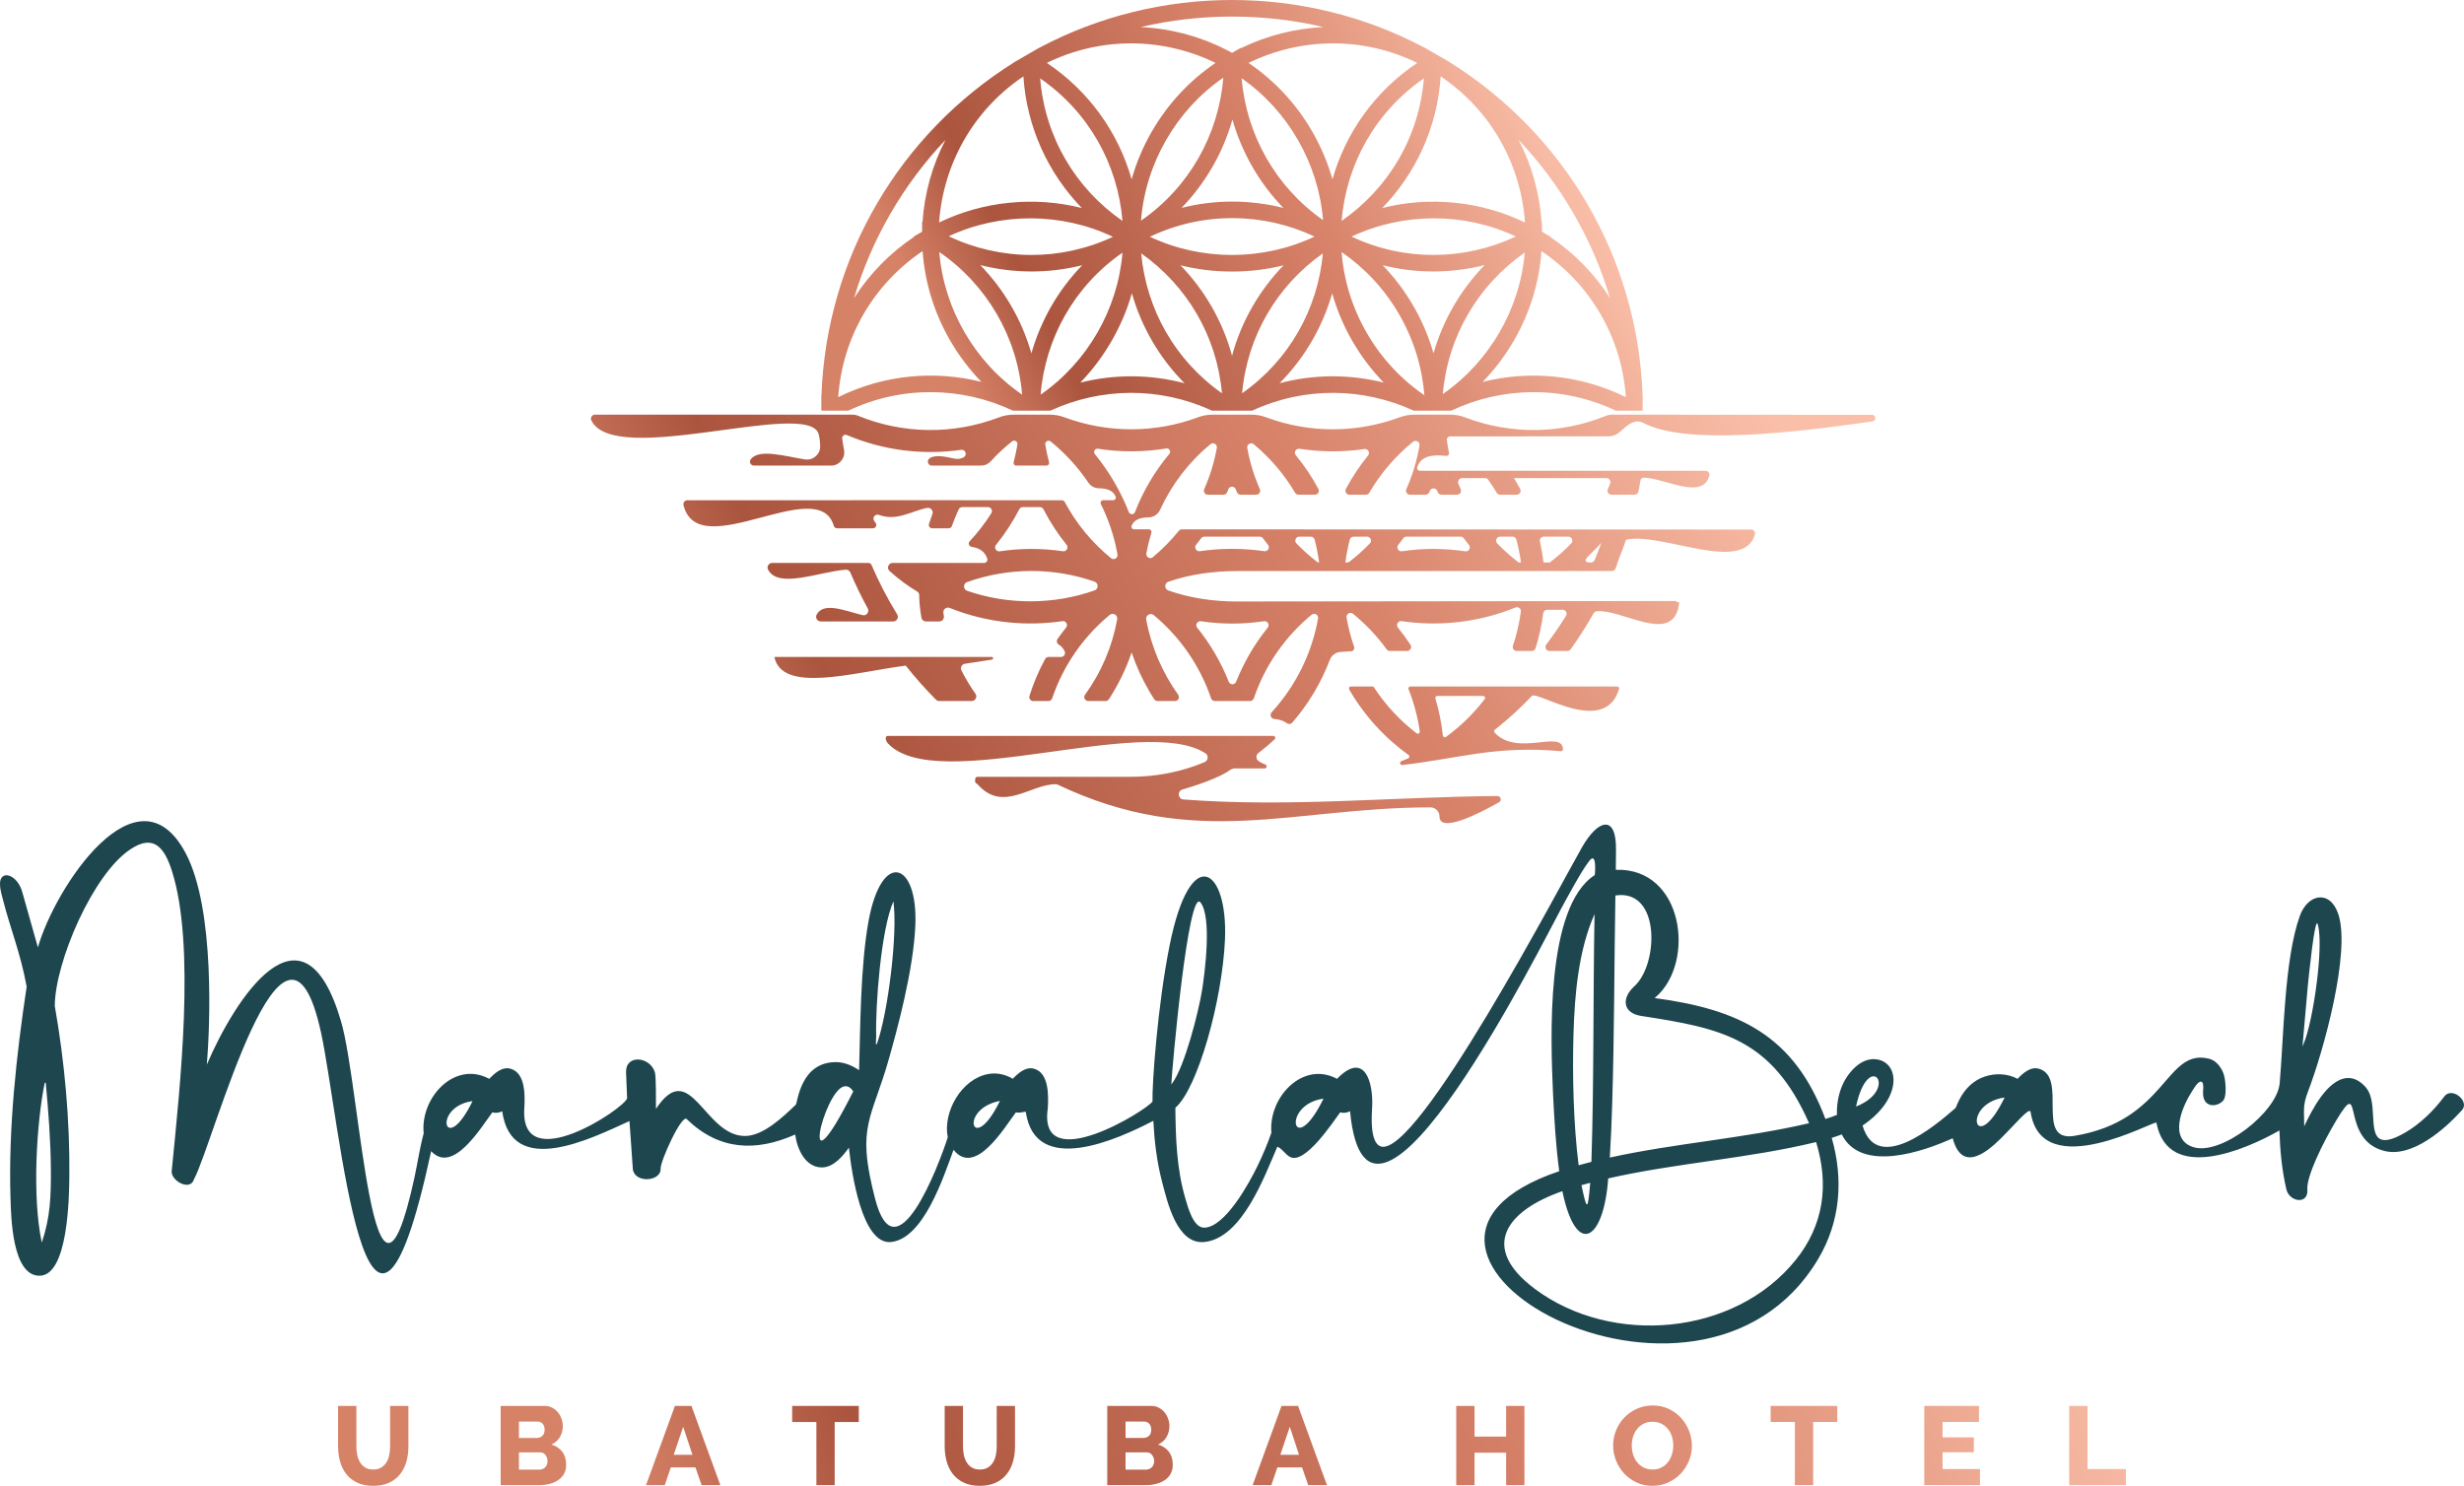 <svg xmlns="http://www.w3.org/2000/svg" xmlns:xlink="http://www.w3.org/1999/xlink" xml:space="preserve" width="313.614mm" height="189.15mm" style="shape-rendering:geometricPrecision; text-rendering:geometricPrecision; image-rendering:optimizeQuality; fill-rule:evenodd; clip-rule:evenodd" viewBox="0 0 31361.36 18914.95"> <defs>  <style type="text/css">       .fil2 {fill:#1E464E}    .fil0 {fill:url(#id0)}    .fil1 {fill:url(#id1);fill-rule:nonzero}    .fil3 {fill:url(#id2);fill-rule:nonzero}     </style>  <linearGradient id="id0" gradientUnits="userSpaceOnUse" x1="9225.13" y1="11203.55" x2="22165.29" y2="4553.62">   <stop offset="0" style="stop-opacity:1; stop-color:#D68267"></stop>   <stop offset="0.161" style="stop-opacity:1; stop-color:#AB553F"></stop>   <stop offset="0.6" style="stop-opacity:1; stop-color:#D78269"></stop>   <stop offset="1" style="stop-opacity:1; stop-color:#FABFA9"></stop>  </linearGradient>  <linearGradient id="id1" gradientUnits="userSpaceOnUse" xlink:href="#id0" x1="12042.4" y1="4483.64" x2="19318.97" y2="744.23">  </linearGradient>  <linearGradient id="id2" gradientUnits="userSpaceOnUse" xlink:href="#id0" x1="8802.31" y1="21092.13" x2="26126" y2="14090.7">  </linearGradient> </defs> <g id="Camada_x0020_1">    <path class="fil0" d="M21334.63 7650.6l0 14.45 25.02 0 13.16 0c-2.76,29.47 -7.28,55.88 -13.16,79.95l0 17.32 -4.58 0c-119.21,412.17 -714.32,-6.58 -1031.21,18.69 -17.32,1.39 -31.56,10.5 -40.11,25.62 -89.3,157.92 -187.02,311.17 -292.71,459.13 -9.83,13.75 -24.38,21.24 -41.29,21.24l-228.56 0c-19.72,0 -36.62,-10.46 -45.42,-28.11 -8.78,-17.65 -6.96,-37.44 4.92,-53.19 89.22,-118.26 172.96,-240.37 250.96,-365.86 9.99,-16.07 10.45,-34.9 1.25,-51.43 -9.18,-16.54 -25.42,-26.09 -44.34,-26.09l-196.15 0c-25.65,0 -47.02,18.77 -50.32,44.21 -19.58,150.84 -52.21,299.71 -97.37,444.81 -6.72,21.56 -25.87,35.66 -48.45,35.66l-191.57 0c-16.84,0 -31.33,-7.42 -41.17,-21.09 -9.85,-13.66 -12.29,-29.75 -6.95,-45.73 46.66,-139.61 80.49,-284.33 100.63,-432.62 2.51,-18.45 -4.48,-35.55 -19.21,-46.94 -14.73,-11.41 -33.04,-13.9 -50.28,-6.84 -242.86,99.39 -500.81,162.77 -762.36,189.2 -228.04,23.05 -458.96,18.02 -685.54,-15.7 -21.1,-3.14 -40.93,6.49 -51.52,25.01 -10.59,18.52 -8.81,40.48 4.59,57.07 57.04,70.58 110.25,143.76 159.46,219.19 10.44,16.01 11.22,35.08 2.11,51.89 -9.1,16.8 -25.49,26.56 -44.61,26.56l-220.08 0c-16.8,0 -31.25,-7.38 -41.1,-20.99 -120.86,-166.99 -264.25,-319.13 -427.7,-452.38 -16.72,-13.62 -39.02,-15.36 -57.65,-4.48 -18.62,10.87 -28.07,31.15 -24.41,52.41 21.93,127.59 54.07,252.26 95.85,372.97 4.46,12.9 2.81,25.91 -4.75,37.27 -7.56,11.35 -18.91,17.9 -32.53,18.77l-133.02 8.47c-64.22,4.09 -116.9,42.93 -139.8,103.07 -52.41,137.66 -116.37,270.95 -191.07,398.52l-18.5 31.58 -0.4 -0.23c-78.57,130.04 -167.76,252.75 -266.61,367.05 -17.49,20.22 -47.51,23.42 -68.88,7.35 -42.2,-31.74 -97.24,-48.1 -160.91,-53.9 -19.67,-1.79 -35.57,-13.77 -42.71,-32.2 -7.14,-18.42 -3.46,-37.99 9.88,-52.57 304.95,-333.39 512.29,-749.66 590.34,-1194.04 3.74,-21.34 -5.73,-41.73 -24.46,-52.63 -18.72,-10.9 -41.15,-9.06 -57.85,4.74 -341.91,282.57 -594.94,651.77 -735.39,1064.19 -7.13,20.92 -25.92,34.39 -48.02,34.39l-447.57 0c-22.11,0 -40.9,-13.46 -48.03,-34.39 -139.64,-410.05 -390.61,-777.33 -729.47,-1059.25 -19.5,-16.22 -45.78,-18.4 -67.68,-5.61 -21.9,12.78 -32.94,36.73 -28.4,61.68 62.65,345.08 203.25,672.7 406.88,957.3 11.34,15.86 12.78,35.39 3.87,52.73 -8.92,17.34 -25.63,27.54 -45.13,27.54l-221 0c-17.74,0 -32.97,-8.3 -42.61,-23.2 -14.75,-22.82 -29.18,-45.88 -43.26,-69.18l-0.4 0.23 -18.5 -31.58c-92.02,-157.13 -167.75,-322.94 -225.65,-494.96 -71.53,211.08 -168.94,410.95 -289.38,595.66 -9.65,14.8 -24.84,23.03 -42.51,23.03l-219.83 0c-19.55,0 -36.3,-10.27 -45.19,-27.68 -8.88,-17.41 -7.36,-37 4.11,-52.83 205.44,-283.59 345.45,-610.13 409,-959.24 4.54,-24.96 -6.48,-48.92 -28.38,-61.71 -21.9,-12.78 -48.18,-10.62 -67.68,5.59 -340.81,283.28 -592.45,649.52 -731.48,1061.35 -7.08,20.98 -25.92,34.52 -48.07,34.52l-192.29 0c-16.68,0 -31.03,-7.27 -40.9,-20.71 -9.87,-13.44 -12.51,-29.31 -7.52,-45.22 50.92,-162.31 117.54,-319.25 198.89,-468.81 9.12,-16.76 25.49,-26.49 44.57,-26.49l158.17 0c17.66,0 32.85,-8.23 42.5,-23.02 9.65,-14.8 11.06,-32.01 3.93,-48.18 -16.87,-38.28 -42.5,-66.13 -75.01,-85.71 -12.5,-7.53 -20.45,-18.69 -23.46,-32.97 -3.02,-14.27 -0.28,-27.7 8.1,-39.64 34.51,-49.16 70.76,-97.28 108.72,-144.24 13.4,-16.59 15.17,-38.56 4.58,-57.08 -10.59,-18.52 -30.41,-28.14 -51.52,-25 -226.57,33.71 -457.48,38.74 -685.51,15.69 -256.77,-25.95 -510.07,-87.51 -749.03,-183.8 -20.17,-8.12 -41.51,-5.1 -58.62,8.31 -17.11,13.41 -25.14,33.41 -22.08,54.93 1.92,13.44 3.95,26.87 6.09,40.26 2.83,17.72 -1.77,34.1 -13.41,47.75 -11.64,13.66 -27.09,20.78 -45.03,20.78l-168.89 0c-29.17,0 -53.58,-20.67 -58.38,-49.45 -18.34,-110.02 -26.42,-174.42 -28.19,-288.4 -0.28,-18.14 -9.24,-33.59 -24.84,-42.85 -128.01,-75.97 -240.02,-160.54 -352.44,-261.23 -18.63,-16.69 -24.73,-41.85 -15.8,-65.21 8.93,-23.37 30.27,-38.05 55.28,-38.05 387.82,0 775.62,0 1163.44,0 14.05,0 26.15,-6.21 34.35,-17.62 8.2,-11.42 10.22,-24.86 5.74,-38.18 -30.93,-91.88 -103.05,-134.75 -198.75,-148.86 -15.96,-2.35 -28.43,-12.66 -33.75,-27.9 -5.33,-15.23 -1.99,-31.06 9.04,-42.84 103.47,-110.6 195.81,-230.3 275.92,-357.35 10.12,-16.05 10.67,-34.95 1.51,-51.56 -9.17,-16.63 -25.45,-26.24 -44.43,-26.24l-327.14 0c-20.22,0 -37.52,11.05 -46.03,29.39 -32.09,69.19 -60.86,139.94 -86.16,211.92 -6.05,17.25 -21.62,28.28 -39.9,28.28l-211.63 0c-13.96,0 -25.96,-6.11 -34.18,-17.39 -8.23,-11.27 -10.36,-24.56 -6.09,-37.85 13.48,-41.97 28.04,-83.61 43.63,-124.89 7.78,-20.61 4.08,-42.24 -10.13,-59.08 -14.21,-16.84 -34.9,-24.13 -56.53,-19.92 -202.73,39.44 -384.25,172.81 -614.91,88.64 -21.18,-7.72 -43.99,-1.09 -57.69,16.8 -13.68,17.89 -14.17,41.6 -1.22,60.03 6.25,8.9 12.58,17.75 18.96,26.56 9.55,13.19 10.81,29.52 3.41,44.03 -7.41,14.51 -21.38,23.07 -37.67,23.07l-458.22 0c-19.15,0 -35.38,-12.24 -40.65,-30.66 -193.03,-674.01 -1723,500.14 -1913.01,-263.35 -3.91,-15.67 -0.67,-30.78 9.26,-43.52 9.94,-12.74 23.85,-19.54 40.02,-19.54l1781.75 0 155.77 0 139.96 0 0 -0.22c895.93,0 1792.28,0.22 2687.95,0.22 16.02,0 29.75,8.23 37.3,22.35 145.36,271.72 344.34,514.82 589.33,715.3 16.74,13.69 39.11,15.45 57.77,4.52 18.66,-10.92 28.08,-31.29 24.34,-52.59 -39.29,-223.13 -111.18,-439.11 -211.63,-641.04 -5.37,-10.79 -4.83,-22.65 1.53,-32.91 6.36,-10.25 16.72,-16.02 28.78,-16.02l126.54 0c11.68,0 21.71,-5.38 28.18,-15.09 6.47,-9.71 7.56,-21.04 3.06,-31.81 -32.05,-76.75 -110.41,-103.3 -211.04,-104.84 -56.94,-0.87 -105.52,-27.17 -137.39,-74.35 -131.96,-195.34 -292.99,-371.87 -478.53,-521.75 -13.92,-11.24 -32.38,-12.65 -47.85,-3.65 -15.47,9 -23.36,25.75 -20.47,43.4 12.47,76.07 28.58,151.1 48.16,224.9 2.79,10.49 0.74,20.71 -5.88,29.32 -6.62,8.61 -15.97,13.22 -26.83,13.22l-385.71 0c-10.87,0 -20.23,-4.61 -26.84,-13.23 -6.63,-8.62 -8.68,-18.85 -5.87,-29.36 19.8,-74.21 36.03,-149.61 48.51,-225.97 2.88,-17.6 -4.97,-34.3 -20.36,-43.32 -15.39,-9.02 -33.78,-7.71 -47.74,3.41 -97.41,77.61 -188.2,162.54 -271.69,253.66 -33.17,36.21 -75.45,54.81 -124.56,54.81 -208.37,0 -416.62,-0.05 -625.01,-0.05 -22.22,0 -41.09,-13.61 -48.13,-34.68 -7.03,-21.06 -0.11,-43.28 17.65,-56.62 66.62,-50.06 191.39,-25.94 316.9,1.94 42.34,9.41 83.94,3.11 119.26,-16.99 21.38,-12.18 30.87,-37.24 22.91,-60.52 -7.97,-23.29 -30.85,-37.29 -55.22,-33.79 -492.2,70.59 -997.84,5.81 -1455.9,-188.68 -14.33,-6.08 -29.67,-4.19 -42.08,5.23 -12.41,9.41 -18.39,23.66 -16.4,39.1 6.24,48.49 13.97,96.58 23.12,144.22 9.85,51.2 -2.43,99.28 -35.65,139.49 -33.21,40.21 -78.09,61.35 -130.24,61.35 -326.68,-0.01 -653.36,-0.05 -980.07,-0.05 -19.88,0 -36.91,-10.64 -45.61,-28.52 -8.7,-17.87 -6.6,-37.83 5.65,-53.48 106.31,-135.9 426.77,-38.89 687.16,3.01 51.78,8.32 99.73,-5.62 138.95,-40.43 39.23,-34.81 58.79,-80.77 56.68,-133.16 -1.98,-49.14 -6.34,-98.01 -18.8,-145.57 -120.62,-460 -2600.96,432.56 -2894.15,-177.61 -7.77,-16.17 -6.73,-33.75 2.81,-48.98 9.54,-15.24 25.01,-23.8 43,-23.8l2844.44 0 37.15 0 399.64 0c23.12,0 42.89,3.91 64.27,12.7 574.96,236.52 1215.7,242.9 1794.4,23.08 65.3,-24.81 125.02,-35.78 194.88,-35.78l451.36 0c68.2,0 126.49,10.45 190.45,34.11 547.21,202.47 1149.04,203.76 1696.75,0.26 64.17,-23.85 122.69,-34.37 191.15,-34.37l489.21 0c68.44,0 126.95,10.52 191.11,34.36 547.72,203.44 1149.41,202.22 1696.59,-0.25 63.95,-23.66 122.26,-34.11 190.45,-34.11l451.29 0c69.87,0 129.6,10.97 194.91,35.78 575.32,218.57 1212.08,213.51 1784.44,-19.01 28.58,-11.61 55,-16.77 85.83,-16.77 961.24,0 2344.87,1.16 3306.41,1.95 22.19,0.01 40.59,17.13 42.15,39.31 1.56,22.18 -14.23,41.72 -36.22,44.86 -979.13,139.72 -2372.24,311.45 -2925.11,15.08 -108.5,-51.91 -209.01,44.65 -285.53,114.82 -43.72,40.1 -94.8,59.96 -154.12,59.97l-2010.61 0.97c-12.65,0.01 -23.55,4.98 -31.87,14.52 -8.31,9.54 -11.73,21.01 -10,33.55 7.28,52.95 16.27,107.53 26.87,159.56 2.23,10.93 -0.63,21.33 -8.16,29.58 -7.53,8.25 -17.62,12.05 -28.72,10.83 -178.69,-19.65 -324.76,1.95 -367.71,145.83 -3.16,10.59 -1.3,21.06 5.29,29.91 6.6,8.86 16.11,13.63 27.15,13.63l432.6 0 0.01 0.02 352.88 0 -0.01 -0.02 352.65 0 0.01 0.02c832.82,0 1665.59,-0.02 2498.41,-0.02 16.45,0 30.6,7.06 40.51,20.19 9.9,13.13 12.81,28.67 8.29,44.48 -89.14,312.78 -555.74,32.68 -832.69,22.62 -21.4,-0.77 -39.79,14.29 -43.26,35.43 -7.73,47.19 -16.12,94.2 -25.16,141.02 -4.65,24.11 -25.26,41.12 -49.82,41.12l-294.17 0c-17.65,0 -32.83,-8.22 -42.49,-23 -9.65,-14.79 -11.06,-31.99 -3.96,-48.15 10.2,-23.2 20.03,-46.6 29.47,-70.14 6.46,-16.12 4.67,-32.94 -5.07,-47.32 -9.72,-14.38 -24.66,-22.31 -42.02,-22.31l-1177.28 0c4.63,7.51 9.23,15.04 13.8,22.6l0.4 -0.23 18.49 31.57c15.9,27.15 31.31,54.55 46.2,82.15 8.73,16.16 8.33,34.31 -1.08,50.08 -9.41,15.79 -25.2,24.75 -43.57,24.75l-210.53 0c-18.44,0 -34.28,-9.03 -43.67,-24.91 -33.25,-56.23 -68.81,-111.15 -106.58,-164.55 -9.81,-13.88 -24.43,-21.46 -41.43,-21.46l-292.31 0c-17.37,0 -32.32,7.94 -42.05,22.34 -9.72,14.41 -11.51,31.24 -5.01,47.36 9.46,23.51 19.31,46.85 29.52,70.01 7.12,16.16 5.72,33.38 -3.92,48.18 -9.65,14.8 -24.83,23.03 -42.5,23.03l-198.42 0c-21.07,0 -39.05,-12.1 -46.99,-31.62 -2.33,-5.7 -4.63,-11.42 -6.91,-17.14 -7.84,-19.68 -25.93,-31.95 -47.12,-31.95 -21.2,-0.01 -39.27,12.25 -47.13,31.93 -2.28,5.73 -4.6,11.46 -6.92,17.17 -7.95,19.5 -25.93,31.61 -46.99,31.61l-198.19 0c-17.67,0 -32.86,-8.23 -42.51,-23.04 -9.65,-14.81 -11.04,-32.04 -3.89,-48.21 78.44,-177.5 134.6,-363.6 167.04,-554.77 3.6,-21.24 -5.84,-41.45 -24.44,-52.3 -18.59,-10.86 -40.84,-9.16 -57.56,4.4 -222.79,180.74 -411.9,401.03 -557.05,648.83 -9.36,15.97 -25.26,25.09 -43.78,25.09l-209.03 0c-18.33,0 -34.09,-8.92 -43.52,-24.65 -9.43,-15.73 -9.88,-33.83 -1.23,-50.01 80.34,-150.3 174.59,-292.05 282.33,-424.91 13.43,-16.57 15.24,-38.54 4.67,-57.08 -10.58,-18.55 -30.41,-28.19 -51.54,-25.06 -273.74,40.64 -552.3,39.65 -825.65,-3.29 -21.22,-3.34 -41.27,6.3 -51.92,24.95 -10.66,18.65 -8.78,40.81 4.87,57.4 109.63,133.3 205.72,276.65 287.07,427.88 8.69,16.16 8.29,34.3 -1.12,50.06 -9.43,15.76 -25.2,24.71 -43.56,24.71l-208.13 0c-18.47,0 -34.33,-9.06 -43.71,-24.97 -136.86,-232.06 -314,-441.15 -526.45,-617.85 -16.71,-13.89 -39.24,-15.77 -58.02,-4.8 -18.78,10.96 -28.23,31.51 -24.34,52.9 33.06,181.78 87.06,357.22 160.19,523.56 7.1,16.17 5.69,33.37 -3.96,48.15 -9.65,14.79 -24.83,23.01 -42.49,23.01l-198.11 0c-21.08,0 -39.07,-12.12 -47.01,-31.64 -5.09,-12.54 -10.09,-25.14 -14.98,-37.75 -7.74,-19.91 -25.95,-32.37 -47.31,-32.37 -21.36,0 -39.57,12.46 -47.3,32.37 -4.89,12.61 -9.89,25.22 -14.98,37.75 -7.93,19.52 -25.93,31.64 -47.01,31.64l-198.13 0c-17.66,0 -32.84,-8.22 -42.49,-23.01 -9.65,-14.79 -11.07,-31.98 -3.96,-48.15 73.12,-166.34 127.11,-341.77 160.17,-523.53 3.9,-21.4 -5.55,-41.95 -24.34,-52.9 -18.77,-10.97 -41.3,-9.11 -58.02,4.8 -276.26,229.77 -492.84,514.29 -638.72,832.9 -27.8,60.74 -84.48,97.69 -151.28,98.6 -101.13,1.38 -179.88,27.87 -212.03,104.85 -4.5,10.77 -3.42,22.1 3.05,31.82 6.48,9.71 16.51,15.09 28.18,15.09l188.18 0c11.08,0 20.61,4.79 27.2,13.7 6.6,8.9 8.41,19.42 5.19,30.01 -26.14,85.85 -47.5,173.53 -63.86,262.68 -3.94,21.41 5.51,42 24.31,52.98 18.79,10.98 41.36,9.1 58.08,-4.85 121.92,-101.67 232.4,-213.94 330.33,-335.13 9.96,-12.33 23.6,-18.85 39.46,-18.85l7244.13 2.45c16.61,0.01 30.9,7.21 40.78,20.58 9.88,13.36 12.59,29.14 7.73,45.02 -154.36,504.34 -1191.25,-37.98 -1639.97,63.98 -38.7,118.88 -95.44,244.18 -131.23,361.97 -6.6,21.71 -25.85,35.99 -48.54,35.99l-4767.67 0.73c-297.46,0.04 -596.18,39.44 -877.65,135.77 -24.31,8.31 -39.93,30.11 -40.02,55.8 -0.08,25.68 15.42,47.58 39.66,56.06 283.91,99.17 581.48,140.26 878.11,139.93l5586.09 -6.28zm-5128.72 1717.61c-1494.93,0 -3423.16,0 -4905.54,0 -42.98,0 -29.22,62.6 0,94.25 617.22,668.42 3272.32,-380.78 4044.74,129.08 40.69,26.86 30.99,92.08 -13.88,110.88 -308.69,129.45 -634.96,189.46 -970.2,186.5 -639.91,0 -1279.8,0 -1919.67,0 -34.93,0 -29.91,40.18 -29.91,64.09 0,16.54 19.04,17.77 29.91,30.13 323.04,367.31 671.45,0 994.5,0 9.67,0 18.79,2.09 27.53,6.24 1760.42,835.93 2982.28,288.68 4743.75,288.68 63.13,0 114.45,51.74 114.45,115.25 0,220.61 509.51,-39.21 758.35,-180.52 16.97,-9.65 25.01,-28.89 19.94,-47.74 -5.06,-18.86 -21.65,-31.48 -41.17,-31.33 -1343.27,10.23 -2659.42,146.74 -3997.24,43.56 -69.4,-5.29 -79.65,-106.91 -12.7,-126.07 156.39,-44.81 494.02,-156.58 613.89,-254.6 13.49,-4.86 27.01,-9.7 40.5,-14.52 131.11,0 262.23,0 393.35,0 12.26,0 22.56,-8.45 24.93,-20.48 2.38,-12.03 -3.93,-23.77 -15.27,-28.43 -55.9,-22.95 -109.25,-46.96 -114.46,-87.18 -3.01,-23.03 6.41,-45.54 24.8,-59.62 71.3,-54.42 140.41,-112.6 206.67,-174.13 7.81,-7.26 10.27,-17.99 6.37,-27.91 -3.9,-9.92 -12.98,-16.12 -23.64,-16.13zm1630.17 321.49c29.07,-11.13 58,-22.85 86.77,-35.15 8.66,-3.71 14.24,-11.23 15.27,-20.59 1.02,-9.37 -2.8,-17.93 -10.45,-23.42 -311.18,-223.28 -567.57,-507.61 -755.27,-833.38 -4.66,-8.08 -4.65,-17.33 0.02,-25.41 4.67,-8.08 12.67,-12.69 22,-12.69 90.7,0 181.41,0 272.13,0 8.84,0 16.43,4.12 21.26,11.51 144.33,220.89 326.61,418.6 542.08,584.33 8.36,6.43 19.19,7.11 28.3,1.8 9.11,-5.32 13.84,-15.07 12.36,-25.52 -26.41,-186.08 -74.59,-366.14 -142.67,-537.33 -3.21,-8.07 -2.29,-16.47 2.58,-23.65 4.88,-7.19 12.34,-11.14 21.03,-11.14 877.14,0 1754.28,0 2631.42,0 8.32,0 15.47,3.6 20.41,10.28 4.94,6.66 6.34,14.54 3.94,22.49 -182.96,607.92 -1042.75,15.57 -1109.96,87.56 -148.41,155.98 -289.09,286.66 -470.85,429.94 -5.79,4.57 -9.05,10.68 -9.61,18.04 -0.56,7.34 1.73,13.9 6.73,19.27 290.58,312.04 857.02,-43.49 869.65,209.67 0.37,7.6 -2.28,14.31 -7.77,19.61 -5.5,5.29 -12.33,7.66 -19.92,6.99 -828.19,-74.58 -1290.09,91.61 -2017.43,175.77 -12.77,1.48 -24.52,-6.66 -27.61,-19.16 -3.09,-12.52 3.55,-25.21 15.59,-29.82zm433.55 -797.62c45.71,152.88 77.58,310.36 94.78,470.79 1,9.27 6.45,16.75 14.99,20.52 8.52,3.77 17.72,2.79 25.26,-2.71 189.02,-137.93 353.9,-299.96 491.62,-480.46 6.01,-7.87 6.96,-17.81 2.57,-26.69 -4.39,-8.87 -12.87,-14.14 -22.77,-14.14 -194.04,0 -388.06,0 -582.1,0 -8.29,0 -15.43,3.58 -20.38,10.23 -4.96,6.66 -6.34,14.52 -3.97,22.46zm-1495.53 -1731.64l15.6 0c-13.15,-98.7 -32.34,-195.82 -57.34,-290.9 -5.94,-22.6 -25.7,-37.84 -49.06,-37.84l-146.31 0c-20.82,0 -38.6,11.78 -46.72,30.94 -8.12,19.17 -4.21,40.14 10.27,55.1 84.18,86.91 175.54,168.08 273.56,242.7zm349.53 0l21.94 0c11.71,0 21.77,-3.44 31.03,-10.6 92.17,-71.24 178.62,-148.86 258.88,-232.21 14.42,-14.97 18.28,-35.92 10.15,-55.05 -8.14,-19.13 -25.9,-30.88 -46.7,-30.88l-169.71 0c-23.4,0 -43.19,15.27 -49.09,37.91 -24.93,95.44 -43.83,192.55 -56.5,290.83zm2205.87 0l29.04 0c-13.17,-98.42 -32.7,-195.65 -58.22,-291.1 -6.02,-22.51 -25.72,-37.64 -49.02,-37.64l-158.28 0c-20.8,0 -38.57,11.77 -46.7,30.92 -8.13,19.14 -4.25,40.1 10.2,55.07 84.1,87.08 175.28,168.28 272.98,242.75zm316.26 0l79.3 0c98.04,-74.59 189.41,-155.77 273.62,-242.7 14.47,-14.96 18.39,-35.93 10.27,-55.09 -8.12,-19.17 -25.9,-30.95 -46.72,-30.95l-312.83 0c-15.95,0 -29.67,6.6 -39.63,19.05 -9.96,12.47 -13.37,27.31 -9.86,42.87 19.86,87.9 35.19,176.93 45.85,266.82zm603.79 0c20.97,0 38.88,-11.98 46.89,-31.36 29.99,-72.54 58.24,-145.87 84.68,-219.9 -108.68,137.81 -305.41,251.26 -131.57,251.26zm-8336.74 1746.44c-136.89,-137.8 -265.46,-282.57 -385.26,-433.59 -668.86,88.37 -1573.29,357.2 -1671.93,-110.16 922.56,0 1845.13,0 2767.69,0 8.9,0 16.25,6.82 16.92,15.69 0.67,8.87 -5.56,16.7 -14.34,18.05l-344.85 52.96c-19.35,2.97 -34.69,14.01 -43.64,31.41 -8.95,17.41 -9.02,36.31 -0.19,53.78 51.95,102.79 111.46,201.71 178.11,296 13.08,18.52 14.65,41.23 4.22,61.36 -10.43,20.15 -29.87,31.98 -52.56,31.98l-412.18 0c-16.37,0 -30.46,-5.86 -41.99,-17.48zm-1518.68 -1082.63c88.05,-165.79 360.64,-49.44 583.78,6.55 23.33,5.85 46.53,-2.2 61.23,-21.23 14.7,-19.03 16.63,-43.52 5.08,-64.61 -81.37,-148.6 -155.38,-301.2 -221.71,-457.3 -10.16,-23.9 -33.47,-37.99 -59.35,-35.84 -340.07,28.21 -857.67,246.12 -987.03,1 -9.95,-18.87 -9.35,-39.91 1.66,-58.18 11.02,-18.27 29.35,-28.62 50.69,-28.62l1224.9 0c17.27,0 32.04,9.72 38.86,25.59 93.45,217.46 202.73,427.8 326.77,629.41 11.54,18.75 11.99,40.66 1.25,59.88 -10.74,19.23 -29.64,30.31 -51.65,30.31l-922.2 0c-21.38,0 -39.73,-10.38 -50.74,-28.7 -11,-18.32 -11.57,-39.4 -1.54,-58.26zm2579.16 -1341.33c-82.86,160.42 -182.18,312.32 -296.38,453.26 -13.44,16.59 -15.23,38.58 -4.63,57.11 10.58,18.54 30.43,28.18 51.54,25.02 266.53,-39.81 537.83,-40.28 804.4,-0.92 21.09,3.11 40.89,-6.51 51.47,-25.02 10.57,-18.52 8.8,-40.46 -4.58,-57.05 -113.6,-140.67 -212.21,-292.3 -294.51,-452.32 -8.92,-17.32 -25.63,-27.53 -45.12,-27.53l-217.11 0c-19.47,0 -36.15,10.16 -45.08,27.45zm2314.9 369.19c-20.78,27.87 -42.13,55.37 -64.02,82.46 -13.4,16.57 -15.17,38.51 -4.62,57.02 10.55,18.52 30.34,28.16 51.43,25.07 269.45,-39.46 550.96,-39.46 820.42,0 21.08,3.09 40.87,-6.55 51.43,-25.06 10.55,-18.52 8.78,-40.46 -4.62,-57.03 -21.89,-27.09 -43.24,-54.59 -64.04,-82.46 -9.89,-13.27 -24.12,-20.41 -40.67,-20.41l-704.63 0c-16.55,0 -30.78,7.14 -40.68,20.41zm2573.2 0.07c-20.92,28.16 -42.41,55.94 -64.44,83.27 -13.38,16.6 -15.12,38.53 -4.54,57.03 10.58,18.5 30.39,28.12 51.47,24.99 266.8,-39.46 538.32,-39.03 805.07,0.88 21.12,3.16 40.96,-6.46 51.56,-25 10.59,-18.53 8.82,-40.51 -4.61,-57.1 -22.37,-27.62 -44.18,-55.69 -65.4,-84.14 -9.9,-13.27 -24.13,-20.41 -40.68,-20.41l-687.7 0c-16.58,0 -30.85,7.17 -40.73,20.48zm-3930.71 552.31c-258.13,-90.21 -530.15,-136.37 -805.5,-135.91 -278.35,0.47 -554.6,48.61 -815.7,141.19 -24.14,8.56 -39.51,30.42 -39.4,56.02 0.11,25.62 15.66,47.35 39.87,55.71 521.17,179.84 1100.96,177.95 1620.88,-5.33 24.14,-8.51 39.54,-30.3 39.5,-55.89 -0.03,-25.6 -15.49,-47.35 -39.65,-55.79zm2157.65 503.74c-266.35,39.68 -537.35,39.97 -803.72,0.47 -21.08,-3.12 -40.9,6.5 -51.48,25.01 -10.59,18.5 -8.83,40.46 4.57,57.05 167.97,208.07 303.21,440.09 401.42,687.78 7.82,19.74 25.93,32.04 47.16,32.04 21.24,0 39.34,-12.3 47.17,-32.04 98.28,-247.88 233.68,-480.07 401.83,-688.25 13.4,-16.6 15.16,-38.56 4.57,-57.08 -10.6,-18.51 -30.42,-28.13 -51.52,-24.98zm-1642.55 -1389.54c104.29,-268.6 251.99,-518.93 437.58,-740.76 11.57,-13.82 13.23,-32.46 4.29,-48.12 -8.94,-15.65 -25.84,-23.69 -43.63,-20.74 -287.66,47.6 -581.41,48.61 -869.52,3.43 -17.68,-2.77 -34.37,5.25 -43.26,20.78 -8.89,15.53 -7.34,33.99 4.01,47.82 180.74,220.37 328.66,473.1 431.69,737.64 6.45,16.58 21.63,26.95 39.43,26.94 17.8,-0.01 32.97,-10.4 39.41,-26.99z"></path>  <path class="fil1" d="M13774.13 3376.4c-427.01,107.19 -873,105.37 -1297.23,-1.49 305.14,314.19 529.63,699.73 650.31,1123.45 118.45,-415.66 337.64,-802.93 646.92,-1121.96zm-529.87 1648.12c595.42,-413.47 982.91,-1085.76 1042.51,-1808.11 -614.67,426.73 -982.04,1089.53 -1042.51,1808.11zm-119.13 -1778.8c350.68,0.6 705.53,-74.26 1039.92,-231.17 -653.2,-311.09 -1434.89,-313.7 -2090.34,-6.66 327.65,155.46 686.95,237.21 1050.42,237.83zm643.78 -597.56c-425.7,-439.75 -701.03,-1025.9 -743.23,-1675.61 -640.48,431.5 -1020.47,1117.77 -1073.21,1859.77 553.95,-268.84 1209.37,-338.11 1816.44,-184.16zm-866.73 -1851.11l-0.74 -0.41 310.5 -179.75 21.61 -12.23 -0.01 0.67c1521.08,-807.12 3374.19,-807.09 4895.27,0l-0.01 -0.61 301.41 173.66 30.8 18.12 -0.91 0.51c1443.65,907.18 2383.62,2467.4 2447.18,4240.14l0.31 -0.18 0 190.89 -341.8 0c-676.68,-320.97 -1442.54,-308.22 -2095.73,0l-476.23 0c-642.27,-296.21 -1391.88,-308.38 -2056.85,0l-511.43 0 0.04 -0.01c-664.95,-308.43 -1414.76,-296.2 -2057.04,0.01l-476.27 0c-653.23,-308.19 -1419.01,-320.99 -2095.73,0l-342.76 0 0 -191.45 1.27 0.75c63.56,-1772.87 1003.5,-3332.78 2447.12,-4240.11zm421.47 3.69c541.73,361.5 911.74,893.2 1079.63,1481.9 58.87,-208.59 144.35,-413.31 257.69,-609.63l0.17 0.1c208.07,-360.27 487.56,-653.47 810.16,-872.08 -667.93,-324.86 -1454.95,-338.69 -2147.65,-0.29zm1198.56 2008.76c609.49,-421.07 989.16,-1091.88 1047.65,-1820.83 -600.61,415.12 -990.46,1093.13 -1047.65,1820.83zm1158.9 -2136.98l114.02 -64.76 -0.01 5.69c327.51,-160.08 685.11,-251.61 1049.41,-268.49 -751.78,-178.42 -1574.93,-178.42 -2326.71,0 407.22,18.86 805.87,130.99 1163.29,327.56zm122.25 323.68c60.17,721.66 435.07,1385.76 1036.23,1805.81 -58.84,-720.18 -443.84,-1391.63 -1036.23,-1805.81zm1155.71 1286.37c167.9,-588.67 537.91,-1120.36 1079.64,-1481.85 -692.75,-338.42 -1479.66,-324.51 -2147.62,0.31 322.59,218.61 602.09,511.81 810.15,872.08l0.18 -0.1c113.33,196.29 198.79,401 257.65,609.56zm1377.59 -1310.05c-42.2,649.72 -317.54,1235.91 -743.26,1675.67 607.11,-153.99 1262.53,-84.71 1816.52,184.13 -52.74,-742.03 -432.75,-1428.29 -1073.26,-1859.8zm-1134.21 2039.61c666.49,314.62 1432.68,308.59 2090.64,-1.7 -654.71,-308.64 -1436.49,-307.98 -2090.64,1.7zm2418.65 -180.93l3.99 -2.29 1.17 121.09 110.28 64.83 -4.58 2.64c303.52,203.95 562.62,468.68 759.97,776.71 -226.86,-762.34 -629.98,-1448.75 -1162.1,-2012.01 168.02,325.82 267.21,683.37 291.27,1049.03zm-213.98 384.08c-594.76,413.81 -980.77,1069.8 -1043.09,1801.06 593.67,-411.67 981.25,-1081.26 1043.09,-1801.06zm-536.62 1646.72c593.65,-149 1239.13,-94.48 1823.2,193.88 -53.46,-770.8 -457.42,-1442.79 -1073.73,-1859.37 -28,388.76 -142.19,777.42 -350.21,1137.72l-0.18 -0.1c-113.35,196.27 -247.91,372.63 -399.08,527.87zm-8201.81 193.84c584.07,-288.34 1229.55,-342.85 1823.2,-193.83 -151.18,-155.25 -285.73,-331.61 -399.08,-527.88l-0.18 0.1c-208.02,-360.3 -322.21,-748.97 -350.21,-1137.72 -616.29,416.6 -1020.27,1088.53 -1073.73,1859.33zm2340.5 -32.04c-60.75,-738.25 -452.39,-1401.84 -1054.56,-1816.18 60.18,727.35 452.65,1403.59 1054.56,1816.18zm-1374.3 -2009.32l-4.86 -2.79 106.1 -61.98 0.82 -128.18 4.79 2.78c24.81,-363.3 123.89,-718.49 290.88,-1042.26 -532.21,563.32 -935.4,1249.83 -1162.25,2012.29 198.35,-309.61 459.03,-575.46 764.52,-779.86zm6610.77 1483.31c120.76,-423.28 345.47,-808.97 650.14,-1122.96 -424.37,107 -870.34,108.74 -1297.39,1.53 148.45,153.54 280.68,327.55 392.3,520.88 110.47,191.38 196.38,395.96 254.95,600.55zm-1170.69 -1289.45c27.91,351.96 132.6,703.36 320.84,1029.39 187.46,324.74 441.92,594.47 733.6,794.58 -27.86,-352.07 -132.51,-703.54 -320.73,-1029.65l-0.17 0.11c-188.83,-327.03 -441.66,-594.06 -733.54,-794.43zm-740.31 -561.34c-306.95,-316.41 -528.71,-703.77 -648.37,-1125.21 -119.57,421.18 -341.13,808.35 -647.77,1124.63 431.33,-108.58 876.69,-104.83 1296.14,0.58zm-1699.11 366.89c656.42,310.22 1440.58,309.29 2096.2,-2.35 -653.63,-307.62 -1419.65,-319.53 -2096.2,2.35zm2977.22 1857.08c-151.13,-155.23 -285.65,-331.57 -398.98,-527.81l-0.18 0.1c-113.31,-196.25 -198.78,-400.92 -257.64,-609.43 -121.44,425.64 -348.66,821.55 -670.19,1144.9 440.87,-116.76 897.49,-115.54 1326.99,-7.76zm-1275.59 -1493.76c-419.06,106.24 -892.9,106.23 -1311.96,0 307.54,317.73 536.61,711.91 655.97,1151.25 119.37,-439.35 348.44,-833.51 655.99,-1151.25zm-1930.85 356.27c-118.53,419.75 -352.86,825.34 -656.8,1137.52 429.53,-107.8 886.18,-109.03 1327.07,7.73 -321.6,-323.42 -548.85,-719.47 -670.27,-1145.25zm-119.66 -921.14c-59.84,-721.62 -429.19,-1387.35 -1047.54,-1814.47 60.63,749.11 452.44,1401.93 1047.54,1814.47zm2789.01 0c595.09,-412.57 986.89,-1065.35 1047.53,-1814.47 -618.34,427.12 -987.73,1092.85 -1047.53,1814.47zm-2550.75 412.97c64.86,706.6 426.33,1357.89 1028.12,1781.22 -65.65,-733.21 -448.5,-1371.85 -1028.12,-1781.22zm1284.38 1781.25c601.79,-423.33 963.28,-1074.64 1028.14,-1781.25 -579.6,409.4 -962.5,1048 -1028.14,1781.25z"></path>  <path class="fil2" d="M5487.72 14654.56c-817.09,3796.19 -1163.21,-412.09 -1401.34,-1508.04 -461.13,-2122.19 -1366.89,1405.65 -1617.13,1865.36 -45.24,154.25 -285.4,27 -284.57,-97.15 105.75,-1075.89 308.24,-2875.38 3.28,-3827.98 -90.33,-282.16 -225.09,-478.57 -525.87,-276.06 -476.98,310.53 -961.65,1435.24 -964.75,1995.6 125.2,711.38 193.21,1456.61 185.08,2178.51 -2.82,250.17 -14.34,1255.82 -379.99,1255.82 -348.37,0 -361.27,-749.07 -368.76,-987.3 -27.84,-885.5 73.7,-1817.1 205.83,-2693.6 -80.97,-438.01 -204.46,-723.25 -305.25,-1118.98 -17.92,-70.34 -74.17,-248.16 13.88,-290.92 42.73,-20.75 95.12,4.57 128.68,31.96 57.87,47.22 94.17,120.59 111.56,191.5l194.13 687.69c216.53,-765.11 1268.65,-2355.98 1881.2,-1198.58 377.84,713.94 306.79,2238.34 268.95,2690.17 347.27,-814.41 1224.27,-2211.32 1709.21,-546.39 247.71,850.46 406.21,4403.53 931.63,1991.87 41.17,-188.96 68.92,-383.93 119.24,-570.72 -46.74,-451.66 393.19,-931.6 834.36,-693.45 68.51,-71.3 164.42,-159.16 272.31,-128.49 191.97,54.58 183.3,348.72 173.74,505.42 -54,885.2 1275.53,0.65 1308.56,-129.01l-13.1 -329.99c-9.17,-231.11 301.6,-205.2 365.96,-3.77 18.82,58.93 12.86,395.22 14.38,468.02 441.32,-665.16 609.63,345.39 1132.79,345.39 234.32,0 487.41,-245.9 647.27,-398.46 23.35,-22.3 55.23,-541.95 509.59,-541.95 106.66,0 209.11,43.66 296.01,102.77 15.17,-515.37 15.17,-1323.85 120.61,-1900.02 166.26,-908.46 628.62,-754.46 595.2,54.53 -23.57,570.84 -231.12,1332.33 -345.39,1731.54 -43.48,151.88 -93.91,299.39 -146.51,448.22 -89.43,253.02 -148.34,440.74 -128.5,714.7 13.98,193 58.33,391.38 105.82,578.57 261.82,1031.82 809.79,-406.04 927.22,-772.27 -64.81,-326.22 175.97,-744.02 513.46,-806.2 110.9,-20.43 217.75,3.64 314.3,60.21 68.71,-70.85 163.79,-158.28 271.55,-127.7 191.95,54.47 183.27,348.79 173.72,505.42 -128.1,889.21 1287.06,6.17 1332.99,-89.36 -7.23,-221.13 65.78,-1232.53 218.69,-1991.53 264.95,-1315.1 742.91,-977.92 703.53,-69.53 -33.65,776.39 -346.86,1896.05 -631.35,2142.09 3.92,385.41 16.35,775.78 125.43,1148.25 30.76,105.03 99.18,377.76 239.58,377.76 265.79,0 575.81,-570.14 678.07,-780.27 67.45,-138.6 127.39,-280.88 178.71,-426.24l0.35 -2.87c-39.5,-451.66 401.48,-919.15 835.59,-685.23 347.38,-358.51 467.18,36.65 446.05,376.91 -6.98,112.49 -25.21,434.09 107.48,482.6 460.81,168.44 2308.37,-3363.54 2567.37,-3812.86 199.47,-346.05 434.22,-420.26 429.8,36.27l-2.49 256.09c866.76,-29.74 1018.03,1182.55 506.04,1622.18l-11.99 10.29c1068.8,143.72 1773.38,469.69 2173.57,1539.02 49.71,-14.98 99.43,-31.72 147.34,-51.68 -5.6,-114.92 14.12,-235.21 54.09,-342.52 66.09,-177.46 248.27,-402.52 461.51,-362.77 289.91,54.05 307.36,508.56 -190.17,840.82 182.13,622.97 913.06,15.05 1183.11,-222.78 14.85,-13.11 89.44,-306.93 373.97,-401.02 135.69,-44.87 288.76,-38.99 415.54,29.45 68.51,-71.3 164.39,-159.11 272.29,-128.49 375.72,106.61 -59.09,937.56 449.33,854.7 1182.82,-192.76 1157.11,-1126.36 1720.83,-980.99 90.07,23.23 156.07,115.79 183.14,200.45 22.14,69.26 42.74,277.37 -9.26,333.2 -83.53,89.67 -270.31,90.72 -254.63,-123.46 4.17,-56.93 5.99,-111.49 -24.28,-119.22 -42.07,-10.74 -105.25,105.7 -124.98,136.72 -124.46,195.64 -288.8,597.15 25.2,696.68 349.6,110.81 1061.75,-440.79 1098.59,-809.78 52.27,-588.28 58.18,-1574.43 255.32,-2130.56 102.66,-289.57 390.67,-340.31 493.14,-20.1 155.03,484.41 -187.57,1731.74 -390.24,2259.71 -68.54,178.63 -44.69,246.52 -45.44,435.04 95.25,-203.86 293.84,-594.75 543.15,-613.82 97.37,-7.44 177.33,46.68 239.49,116.66 149.77,168.59 42.75,546.97 165.53,647.59 86.07,70.53 258.66,-25.35 338.23,-71.2 188.43,-108.6 366.06,-282.49 494.78,-456.94 98.47,-133.48 329.17,59.01 226.53,172.67 -216.43,239.65 -628.91,604.77 -982.98,520.12 -581.42,-138.99 -260.07,-985.11 -616.24,-390.97 -173.24,288.94 -381.35,715.92 -368.74,880.91 15.11,197.84 -229.69,159.1 -267.34,-3.21 -56.99,-245.67 -80.45,-496.85 -87.94,-748.52 -436.83,249.84 -1419.4,669.88 -1565.65,-98.81 -8.17,-42.95 -1458.93,788.58 -1601.35,-135.91 -10.96,-71.12 -189.21,147.98 -380.24,337.52 -201.3,199.72 -498.04,421.13 -611.16,-3.55 -371.84,168.45 -1166.05,445.15 -1412.03,-48.79 -42.09,16.03 -84.89,30.36 -127.96,43.56 151,525.53 111.87,1063.26 -170.74,1539.1 -1522.04,2562.68 -6250.29,-117.82 -3297.55,-1114.59 -44.12,-331.91 -63.25,-665.37 -79.59,-999.56 -28.47,-670.53 -100.52,-2363.98 532.24,-2770.59 0.39,-0.25 30.96,-308.72 -68.96,-181.62 -102.23,130.05 -272.49,451.7 -354.89,601.02 -214.73,389.09 -2466.72,4931.58 -2691.23,2587.7 -39.83,20.05 -81.92,25.66 -125.33,13.76 -87.85,116.53 -445.73,668.1 -638.06,568.04 -61.78,-32.15 -93.29,-100.26 -161.8,-130.87 -164.51,379.67 -449.06,1164.85 -929.16,1213.48 -350.25,35.48 -471.65,-513.81 -538.79,-769.6 -66.47,-253.22 -96.81,-512.55 -110.59,-773.51 -451.97,236.34 -1502.79,714.33 -1622.97,-111.45 -1.97,-13.55 -73.27,18.35 -126.25,3.94 -143.73,189.91 -518.7,824.87 -793.54,476.82 -131.41,357.36 -382.32,1125.87 -791.9,1173.77 -376.53,44.02 -507.3,-895.94 -540.16,-1201.39 -81.26,115.52 -200.56,252.09 -342.92,252.09 -214.38,0 -317.32,-238.58 -340.55,-419.03 -502.94,223.05 -969.38,201.79 -1377.93,-193.94 -60.3,-82.38 -339.03,530.97 -335.02,629.32 6.69,164.16 -328.55,188.47 -353.19,6.98l-43.05 -613.65 -9.14 4.15c-472.8,214.46 -1490.87,730.08 -1610.65,-128.71 -39.68,20.06 -81.69,25.38 -124.9,13.56 -150.16,198.92 -502.71,791.86 -779.64,494.26zm-4955.79 1163.6c110.09,-326.58 117.51,-591.45 115.56,-933.86 -2.03,-357.52 -31.83,-744.72 -65.41,-1100.61l-12.88 0.13c-104.38,511.15 -162.01,1454.84 -37.27,2034.34zm5482.74 -1800.94c-518.33,70.43 -357.04,731.03 0,0zm4845.46 -123.54c-26.04,-39.54 -63.31,-73.51 -113.99,-64.46 -262.04,46.83 -601.24,1486.28 113.99,64.46zm510.93 -2420.21c-160.28,367.88 -229.66,1336.19 -219.31,1720.7l-3.97 96.89 12.11 2.06c141.59,-392.88 267.94,-1403.52 211.17,-1819.65zm3537.06 2332.12l13.58 -18.32c157.88,-213 335.49,-914.97 377.86,-1181.34 36.95,-232.18 126.25,-932.69 -19.96,-1117.52 -155.75,-196.89 -363.44,2124.89 -371.48,2317.18zm-2180.93 208.95c-532.53,101.19 -351.91,719.92 0,0zm4118.04 -28.56c-546.79,75.81 -387.82,793.43 0,0zm6778.05 100.48l54.8 -24c480.1,-232.12 98.62,-692.45 -54.8,24zm1891.08 -114.89c-554.74,76.77 -382.43,783.03 0,0zm3790.9 -649.3l16.69 -39.17c116.06,-272.36 259.5,-1238.08 178.03,-1516.48 -36.28,-123.98 -115.97,679.52 -126.03,777.03l-68.69 778.62zm-9065.39 1734.87c-37.19,9.74 -74.29,19.81 -111.27,30.28 71.88,342.12 81.4,320.42 111.27,-30.28zm2875.26 -518.28c-870.7,211.58 -1772.13,264.22 -2646.11,462.52 -57.21,798.15 -407.33,1011.62 -583.74,162.49 -713.53,249.17 -1059.96,714.13 -348.67,1244.99 973.46,726.56 2537.79,601.72 3319.52,-370.08 355.31,-441.7 425.55,-956.18 259,-1499.92zm-2625.81 197.11c838.62,-184 1698.97,-241.83 2536.3,-437.13 -478.13,-1083.52 -1119.65,-1209.11 -2136.24,-1365.54 -235.53,-36.24 -255.61,-225.98 -86.64,-378.96 308.18,-279.02 335.37,-1243.27 -242.24,-1154.41 -15.52,885.74 -13.18,1771.69 -41.07,2657.21 -7.13,226.25 -15.86,452.89 -30.11,678.83zm-396.88 97.99c54.05,-15.09 108.32,-29.39 162.74,-43.05 33.72,-1044.39 20.07,-2106.26 39.99,-3154.24 -204.93,460.71 -253.81,1025.34 -268.09,1527.66 -14.97,526.63 -0.71,1146.39 65.36,1669.63z"></path>  <path class="fil3" d="M4750.58 18707.52c39.78,0 73.4,-8.29 100.87,-24.86 27.47,-16.59 49.73,-38.6 66.77,-66.07 17.06,-27.47 29.13,-58.97 36.24,-94.48 7.1,-35.52 10.65,-71.74 10.65,-108.69l0 -515.72 233 0 0 515.72c0,70.09 -8.76,135.45 -26.28,196.07 -17.53,60.61 -44.52,113.65 -80.99,159.12 -36.46,45.46 -82.87,81.22 -139.23,107.26 -56.35,26.05 -123.36,39.08 -201.03,39.08 -80.51,0 -149.18,-13.74 -206,-41.21 -56.84,-27.46 -103.01,-64.17 -138.53,-110.11 -35.52,-45.93 -61.57,-99.21 -78.14,-159.83 -16.58,-60.62 -24.86,-124.07 -24.86,-190.38l0 -515.72 233 0 0 515.72c0,38.84 3.79,75.77 11.36,110.82 7.58,35.05 19.89,66.3 36.95,93.77 17.04,27.47 39.07,49.26 66.06,65.35 26.99,16.1 60.38,24.16 100.16,24.16zm2455.52 -59.67c0,43.56 -9,81.45 -27,113.66 -17.99,32.2 -42.62,58.96 -73.88,80.27 -31.25,21.3 -67.72,37.4 -109.39,48.3 -41.68,10.89 -85.72,16.34 -132.13,16.34l-491.58 0 0 -1008.72 561.19 0c35.04,0 66.78,7.57 95.2,22.72 28.4,15.16 52.56,34.81 72.45,58.97 19.89,24.15 35.28,51.62 46.18,82.4 10.89,30.78 16.33,62.27 16.33,94.48 0,48.31 -12.07,93.77 -36.22,136.39 -24.16,42.62 -60.39,74.83 -108.69,96.61 57.77,17.05 103.48,47.36 137.1,90.93 33.62,43.56 50.44,99.45 50.44,167.65zm-237.26 -46.89c0,-31.25 -9,-57.78 -27,-79.56 -18,-21.78 -40.73,-32.68 -68.2,-32.68l-268.52 0 0 220.22 258.58 0c30.3,0 55.4,-9.95 75.29,-29.84 19.9,-19.89 29.85,-45.93 29.85,-78.14zm-363.72 -504.36l0 208.84 228.74 0c25.57,0 48.31,-8.52 68.2,-25.57 19.89,-17.04 29.83,-43.57 29.83,-79.56 0,-33.15 -8.76,-58.72 -26.28,-76.72 -17.52,-17.99 -38.6,-26.99 -63.22,-26.99l-237.27 0zm1985.26 -198.9l210.27 0 367.97 1008.72 -238.69 0 -78.14 -225.9 -313.98 0 -76.72 225.9 -238.68 0 367.97 -1008.72zm223.05 622.28l-117.92 -356.61 -120.76 356.61 238.68 0zm2117.38 -417.7l-306.87 0 0 804.14 -233 0 0 -804.14 -308.31 0 0 -204.58 848.18 0 0 204.58zm1540.57 605.24c39.78,0 73.4,-8.29 100.87,-24.86 27.47,-16.59 49.73,-38.6 66.77,-66.07 17.06,-27.47 29.13,-58.97 36.24,-94.48 7.1,-35.52 10.65,-71.74 10.65,-108.69l0 -515.72 233 0 0 515.72c0,70.09 -8.76,135.45 -26.28,196.07 -17.53,60.61 -44.52,113.65 -80.99,159.12 -36.46,45.46 -82.87,81.22 -139.23,107.26 -56.35,26.05 -123.37,39.08 -201.03,39.08 -80.51,0 -149.18,-13.74 -206.01,-41.21 -56.83,-27.46 -103,-64.17 -138.52,-110.11 -35.52,-45.93 -61.57,-99.21 -78.14,-159.83 -16.58,-60.62 -24.86,-124.07 -24.86,-190.38l0 -515.72 233 0 0 515.72c0,38.84 3.79,75.77 11.36,110.82 7.58,35.05 19.89,66.3 36.94,93.77 17.05,27.47 39.08,49.26 66.07,65.35 26.99,16.1 60.38,24.16 100.16,24.16zm2455.52 -59.67c0,43.56 -9,81.45 -27,113.66 -17.99,32.2 -42.62,58.96 -73.88,80.27 -31.25,21.3 -67.72,37.4 -109.39,48.3 -41.68,10.89 -85.72,16.34 -132.13,16.34l-491.58 0 0 -1008.72 561.19 0c35.04,0 66.78,7.57 95.2,22.72 28.4,15.16 52.56,34.81 72.45,58.97 19.89,24.15 35.28,51.62 46.18,82.4 10.89,30.78 16.33,62.27 16.33,94.48 0,48.31 -12.07,93.77 -36.22,136.39 -24.16,42.62 -60.39,74.83 -108.69,96.61 57.77,17.05 103.48,47.36 137.1,90.93 33.62,43.56 50.44,99.45 50.44,167.65zm-237.26 -46.89c0,-31.25 -9,-57.78 -27,-79.56 -18,-21.78 -40.73,-32.68 -68.2,-32.68l-268.52 0 0 220.22 258.58 0c30.3,0 55.4,-9.95 75.29,-29.84 19.9,-19.89 29.85,-45.93 29.85,-78.14zm-363.72 -504.36l0 208.84 228.74 0c25.57,0 48.31,-8.52 68.2,-25.57 19.89,-17.04 29.83,-43.57 29.83,-79.56 0,-33.15 -8.76,-58.72 -26.28,-76.72 -17.52,-17.99 -38.6,-26.99 -63.22,-26.99l-237.27 0zm1985.26 -198.9l210.27 0 367.97 1008.72 -238.69 0 -78.14 -225.9 -313.98 0 -76.72 225.9 -238.68 0 367.97 -1008.72zm223.05 622.28l-117.92 -356.61 -120.76 356.61 238.68 0zm2868.67 -622.28l0 1008.72 -233.01 0 0 -413.44 -402.07 0 0 413.44 -233 0 0 -1008.72 233 0 0 390.7 402.07 0 0 -390.7 233.01 0zm1628.64 1017.25c-74.83,0 -143.03,-14.69 -204.59,-44.05 -61.57,-29.36 -114.13,-67.96 -157.7,-115.79 -43.57,-47.83 -77.43,-102.53 -101.59,-164.1 -24.15,-61.56 -36.22,-125.02 -36.22,-190.38 0,-66.3 12.54,-130.23 37.64,-191.79 25.1,-61.57 60.15,-115.8 105.14,-162.68 44.99,-46.88 98.27,-84.29 159.83,-112.24 61.57,-27.94 128.82,-41.91 201.75,-41.91 74.82,0 143.02,14.68 204.58,44.04 61.57,29.36 114.14,68.2 157.7,116.5 43.57,48.31 77.2,103.25 100.88,164.81 23.68,61.57 35.52,124.07 35.52,187.53 0,66.31 -12.55,130.24 -37.65,191.81 -25.1,61.57 -59.91,115.79 -104.43,162.67 -44.51,46.89 -97.55,84.53 -159.12,112.95 -61.56,28.42 -128.81,42.63 -201.74,42.63zm-262.84 -511.47c0,38.83 5.68,76.48 17.05,112.95 11.37,36.46 28.18,68.9 50.44,97.32 22.25,28.41 49.96,51.14 83.1,68.19 33.16,17.05 71.05,25.58 113.66,25.58 44.52,0 83.35,-9 116.51,-27 33.15,-17.99 60.61,-41.44 82.4,-70.32 21.78,-28.89 38.12,-61.57 49.02,-98.04 10.89,-36.46 16.34,-73.64 16.34,-111.53 0,-38.82 -5.69,-76.48 -17.05,-112.94 -11.37,-36.47 -28.42,-68.67 -51.15,-96.61 -22.73,-27.95 -50.44,-50.2 -83.12,-66.78 -32.67,-16.57 -70.32,-24.86 -112.95,-24.86 -44.51,0 -83.1,8.76 -115.78,26.28 -32.68,17.52 -60.15,40.49 -82.41,68.91 -22.25,28.41 -38.83,60.85 -49.72,97.32 -10.89,36.47 -16.34,73.64 -16.34,111.53zm2616.05 -301.2l-306.87 0 0 804.14 -233 0 0 -804.14 -308.31 0 0 -204.58 848.18 0 0 204.58zm1816.19 599.56l0 204.58 -708.94 0 0 -1008.72 696.16 0 0 204.58 -463.16 0 0 196.06 397.8 0 0 188.96 -397.8 0 0 214.54 475.94 0zm1135.66 204.58l0 -1008.72 233 0 0 804.14 488.73 0 0 204.58 -721.73 0z"></path> </g></svg>